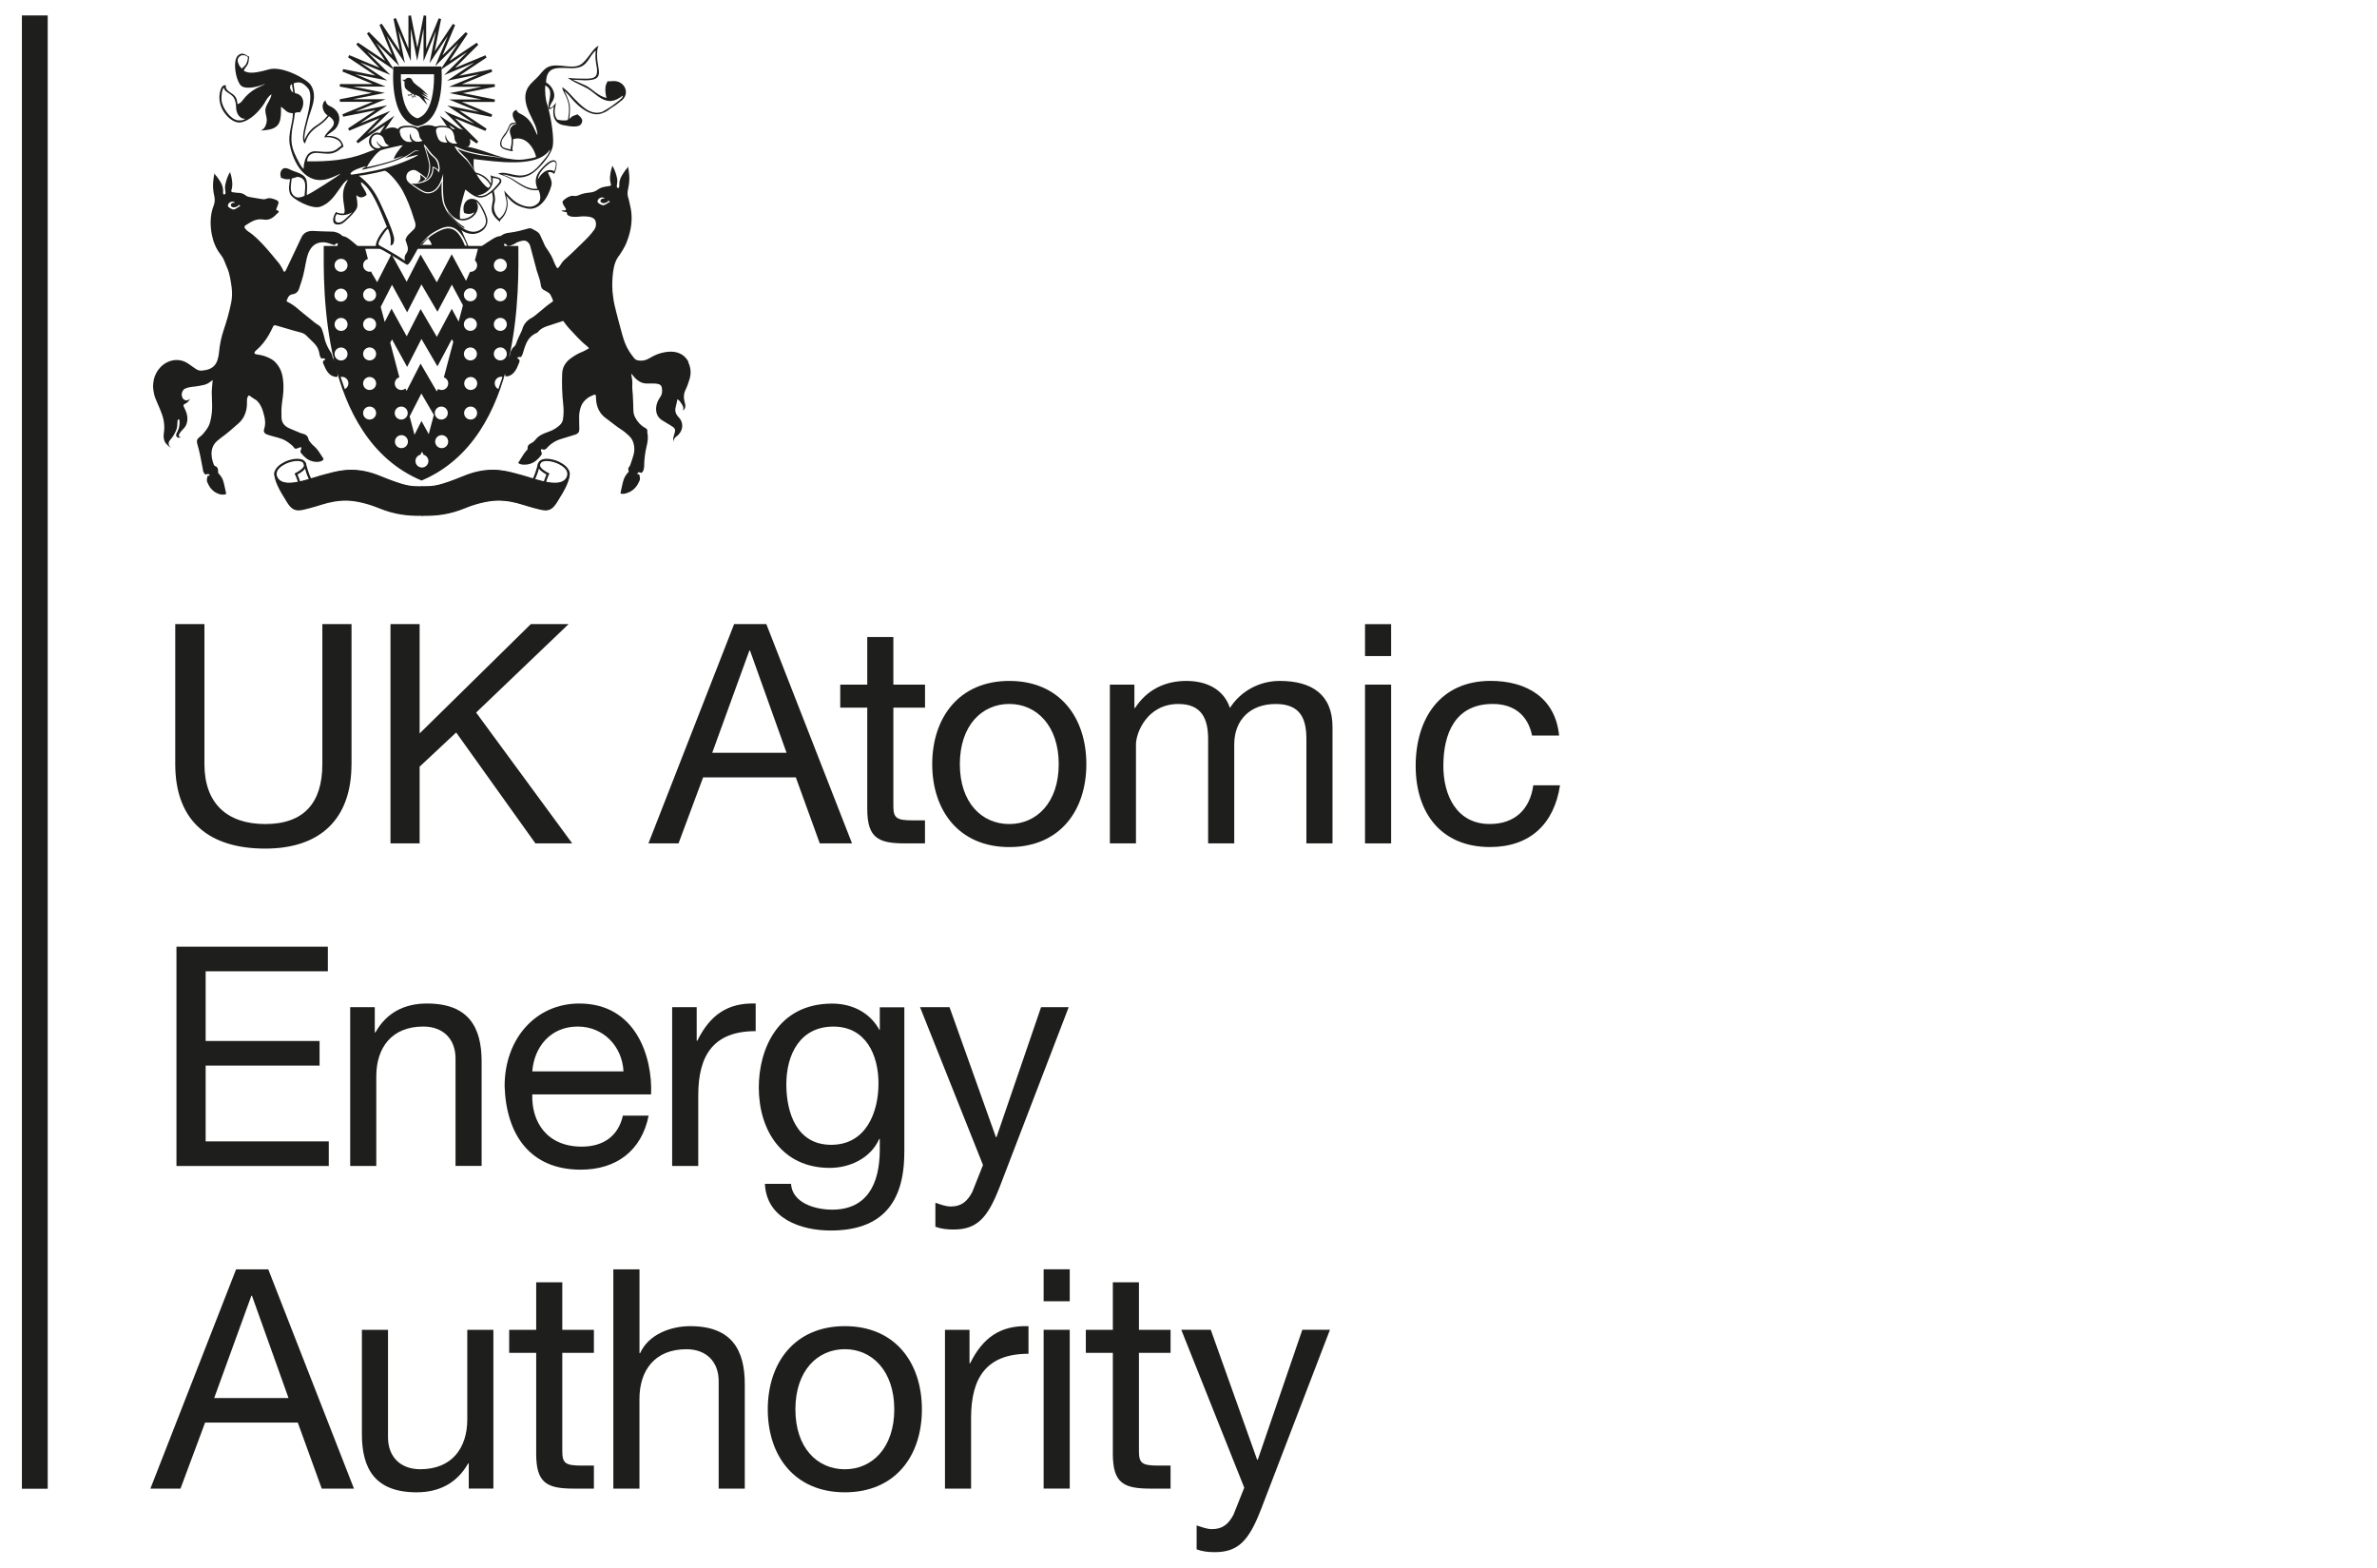 <?xml version="1.0" encoding="UTF-8"?> <svg xmlns="http://www.w3.org/2000/svg" id="Layer_7" data-name="Layer 7" viewBox="0 0 548.11 361.44"><defs><style> .cls-1 { fill: #1e1e1c; } </style></defs><rect class="cls-1" x="5.05" y="3.56" width="5.95" height="339.7"></rect><g><path class="cls-1" d="M81.05,176.19c0,12.75-7.29,19.47-19.9,19.47s-20.74-6.02-20.74-19.47v-32.29h6.73v32.29c0,8.92,5.1,13.81,14.02,13.81s13.17-4.89,13.17-13.81v-32.29h6.73v32.29Z"></path><polygon class="cls-1" points="90.04 143.9 96.76 143.9 96.76 169.11 122.4 143.9 131.11 143.9 109.79 164.29 131.95 194.46 123.46 194.46 105.19 168.89 96.76 176.76 96.76 194.46 90.04 194.46 90.04 143.9"></polygon><path class="cls-1" d="M169.27,143.9h7.44l19.76,50.56h-7.44l-5.52-15.22h-21.38l-5.67,15.22h-6.94l19.76-50.56Zm-5.03,29.67h17.13l-8.43-23.58h-.14l-8.57,23.58Z"></path><path class="cls-1" d="M206,157.85h7.3v5.31h-7.3v22.73c0,2.76,.78,3.26,4.53,3.26h2.76v5.31h-4.6c-6.23,0-8.71-1.27-8.71-8v-23.3h-6.23v-5.31h6.23v-10.97h6.02v10.97Z"></path><path class="cls-1" d="M232.73,157c11.61,0,17.77,8.43,17.77,19.19s-6.16,19.12-17.77,19.12-17.77-8.43-17.77-19.12,6.16-19.19,17.77-19.19m0,33c6.3,0,11.4-4.96,11.4-13.81s-5.1-13.88-11.4-13.88-11.4,4.95-11.4,13.88,5.1,13.81,11.4,13.81"></path><path class="cls-1" d="M255.92,157.85h5.66v5.38h.15c2.69-4.11,6.8-6.23,11.82-6.23,4.46,0,8.57,1.77,10.06,6.23,2.48-3.89,6.8-6.23,11.47-6.23,7.3,0,12.18,3.05,12.18,10.62v26.84h-6.02v-24c0-4.53-1.2-8.14-7.08-8.14s-9.56,3.68-9.56,9.34v22.8h-6.02v-24c0-4.74-1.48-8.14-6.87-8.14-7.15,0-9.77,6.59-9.77,9.34v22.8h-6.02v-36.61Z"></path><path class="cls-1" d="M320.78,151.27h-6.02v-7.36h6.02v7.36Zm-6.02,6.58h6.02v36.61h-6.02v-36.61Z"></path><path class="cls-1" d="M353.28,169.6c-.92-4.6-4.1-7.29-9.06-7.29-8.71,0-11.4,6.87-11.4,14.3,0,6.73,3.05,13.38,10.69,13.38,5.81,0,9.28-3.39,10.05-8.92h6.16c-1.35,8.92-6.94,14.23-16.15,14.23-11.19,0-17.13-7.79-17.13-18.7s5.66-19.61,17.28-19.61c8.28,0,14.94,3.89,15.79,12.6h-6.23Z"></path><polygon class="cls-1" points="40.69 218.28 75.6 218.28 75.6 223.95 47.42 223.95 47.42 240.02 73.69 240.02 73.69 245.69 47.42 245.69 47.42 263.17 75.81 263.17 75.81 268.84 40.69 268.84 40.69 218.28"></polygon><path class="cls-1" d="M80.76,232.23h5.66v5.81h.15c2.55-4.53,6.65-6.66,11.89-6.66,9.63,0,12.6,5.52,12.6,13.38v24.07h-6.02v-24.78c0-4.46-2.83-7.36-7.44-7.36-7.29,0-10.83,4.89-10.83,11.47v20.68h-6.02v-36.61Z"></path><path class="cls-1" d="M149.57,257.23c-1.62,8.07-7.43,12.46-15.65,12.46-11.68,0-17.2-8.07-17.56-19.26,0-10.98,7.22-19.05,17.21-19.05,12.96,0,16.92,12.11,16.57,20.96h-27.4c-.21,6.37,3.4,12.04,11.4,12.04,4.96,0,8.43-2.41,9.49-7.15h5.95Zm-5.8-10.2c-.28-5.74-4.6-10.34-10.55-10.34-6.3,0-10.06,4.74-10.48,10.34h21.03Z"></path><path class="cls-1" d="M154.99,232.23h5.66v7.72h.15c2.9-5.88,6.94-8.78,13.45-8.57v6.37c-9.7,0-13.24,5.52-13.24,14.8v16.29h-6.02v-36.61Z"></path><path class="cls-1" d="M208.52,265.73c0,11.89-5.45,17.99-16.99,17.99-6.87,0-14.8-2.76-15.15-10.76h6.02c.28,4.39,5.52,5.95,9.49,5.95,7.86,0,10.98-5.67,10.98-13.88v-2.41h-.14c-1.98,4.46-6.8,6.66-11.4,6.66-10.91,0-16.36-8.57-16.36-18.55,0-8.64,4.25-19.33,16.92-19.33,4.6,0,8.71,2.05,10.91,6.09h.07v-5.24h5.66v33.5Zm-5.95-15.93c0-6.44-2.83-13.1-10.41-13.1s-10.84,6.3-10.84,13.31c0,6.59,2.41,13.95,10.34,13.95s10.91-7.29,10.91-14.16"></path><path class="cls-1" d="M230.49,273.72c-2.76,7.15-5.24,9.77-10.62,9.77-1.42,0-2.83-.14-4.18-.64v-5.52c1.13,.35,2.34,.85,3.54,.85,2.48,0,3.83-1.2,4.96-3.33l2.48-6.23-14.52-36.4h6.8l10.69,29.95h.15l10.27-29.95h6.37l-15.93,41.49Z"></path><path class="cls-1" d="M54.43,292.67h7.43l19.76,50.56h-7.43l-5.52-15.22h-21.38l-5.67,15.22h-6.94l19.76-50.56Zm-5.03,29.67h17.13l-8.43-23.58h-.14l-8.57,23.58Z"></path><path class="cls-1" d="M113.75,343.22h-5.66v-5.8h-.14c-2.55,4.53-6.66,6.66-11.9,6.66-9.63,0-12.6-5.53-12.6-13.39v-24.07h6.02v24.78c0,4.46,2.83,7.36,7.44,7.36,7.29,0,10.84-4.89,10.84-11.47v-20.67h6.02v36.61Z"></path><path class="cls-1" d="M129.66,306.62h7.29v5.31h-7.29v22.73c0,2.76,.78,3.26,4.53,3.26h2.76v5.31h-4.6c-6.23,0-8.71-1.27-8.71-8v-23.3h-6.23v-5.31h6.23v-10.97h6.02v10.97Z"></path><path class="cls-1" d="M141.44,292.67h6.02v19.33h.14c1.98-4.39,7.15-6.23,11.54-6.23,9.63,0,12.6,5.53,12.6,13.38v24.08h-6.02v-24.78c0-4.46-2.83-7.36-7.44-7.36-7.29,0-10.83,4.88-10.83,11.47v20.68h-6.02v-50.56Z"></path><path class="cls-1" d="M194.81,305.77c11.61,0,17.77,8.43,17.77,19.19s-6.16,19.12-17.77,19.12-17.77-8.43-17.77-19.12,6.16-19.19,17.77-19.19m0,33c6.3,0,11.4-4.96,11.4-13.81s-5.1-13.88-11.4-13.88-11.4,4.95-11.4,13.88,5.1,13.81,11.4,13.81"></path><path class="cls-1" d="M217.9,306.62h5.66v7.72h.14c2.9-5.88,6.94-8.78,13.46-8.57v6.37c-9.7,0-13.24,5.52-13.24,14.8v16.29h-6.02v-36.61Z"></path><path class="cls-1" d="M246.67,300.03h-6.02v-7.37h6.02v7.37Zm-6.02,6.58h6.02v36.61h-6.02v-36.61Z"></path><path class="cls-1" d="M262.63,306.62h7.29v5.31h-7.29v22.73c0,2.76,.78,3.26,4.53,3.26h2.76v5.31h-4.6c-6.23,0-8.71-1.27-8.71-8v-23.3h-6.23v-5.31h6.23v-10.97h6.02v10.97Z"></path><path class="cls-1" d="M290.73,348.11c-2.76,7.15-5.24,9.77-10.62,9.77-1.42,0-2.83-.14-4.18-.64v-5.52c1.13,.35,2.34,.85,3.54,.85,2.48,0,3.83-1.2,4.96-3.33l2.48-6.23-14.52-36.4h6.8l10.69,29.95h.15l10.27-29.95h6.37l-15.93,41.49Z"></path><polygon class="cls-1" points="102.88 29.13 102.72 28.97 102.72 29.02 102.88 29.13"></polygon><path class="cls-1" d="M89.5,31h1.2c-.23-.27-.45-.27-.85-.35-.12,.12-.24,.24-.35,.35"></path><path class="cls-1" d="M92.61,30.72c-.09-.02-.19-.05-.28-.07,.16,.15,.07,.12,.28,.07"></path><path class="cls-1" d="M90.07,30.37s-.05,.09-.07,.14c.21-.09,.09,0,.21-.14h-.14Z"></path><path class="cls-1" d="M98.44,27.7h0s0,0,0,0h0Z"></path><path class="cls-1" d="M108.37,32.06s-.19-1.53-1.3-2.02c-1-.45-1.71-.46-1.99-.4-.27,.05-.47,.13-.57,.18-.31-.26-.97-.53-.97-.53l-.51-.16c-.86-.18-1.31-.15-1.61-.12-.53,.09-1.09,.18-1.09,.18-1.12-.55-2.75-.4-4,.28,.01,.02-.66-.49-2.18-.49-1.15,0-2.05,.13-2.37,.77-.31-.19-.63-.3-.95-.34-.09-.01-.19-.02-.28-.02-.73-.01-1.47,.28-2.05,.67-.33,.22-.6,.46-.82,.69-.09-.05-.18-.09-.27-.11-1.77-.55-3.67,2.46-1,3.86,.49,.23,1.2,.06,1.53-.12,0,0,2.01-.43,2.19-.51,.64-.32,2.44-.35,2.86-.42-.21,.22,4.17-.07,4.9-.09,.65,.01,10.21,.55,10.02,.51,.15-.24,.75-.43,.46-1.78m-20.25,1.65c-.25-.15-.99-.5-1.21-1.28-.14,.83,1,1.56,1,1.56-.63,.19-.86,.19-1.2,.1-.69-.18-1.13-.8-1.13-1.55,.07-1.17,.84-1.57,1.33-1.56,.42,0,.76,.12,1,.28,.91,.63,.53,1.95,1.85,2.23-.37,.33-1.13,.48-1.62,.21m8.32-1.06c-.39,.02-.55,0-.83-.15-.28-.13-.8-.35-.99-1.79-.39,.78,.05,1.59,.43,1.97-.99,.13-1.61-.03-2.21-.68-.47-.51-.67-1.28-.69-1.73-.05-.88,1.1-.9,1.77-.95,.87-.05,1.48,.03,2.03,.42,.39,.38,.55,.56,.72,1.5,.04,.29,.22,.83,.75,1.15-.42,.25-.64,.24-.97,.26m8.1,.43c-.49-.06-.91-.31-1.15-.55-.37-.44-.6-.72-.6-1.51-.27,.79-.06,1.19,.33,1.77-.43,.11-.63,.08-1.28-.11-.79-.23-1.05-1.25-1.24-1.98,0,0-.29-1.02,.24-1.23,.53-.2,1.01-.17,1.28-.17,.26,0,.7,.06,1.15,.16h0c.46,.1,1,.61,1.18,1.04,.2,.48,.34,1.01,.36,1.53,0,.26,.31,.86,.63,.95-.28,.21-.67,.11-.91,.09"></path><path class="cls-1" d="M105.56,40.6c-.21-.52-.27-.93-.27-.93,0,0-.07,.33-.11,1.04-.04,.67-1.02,6.74,0,8.94,.17,.37,.5,.66,1.02,.75,0,0-.95-.29-1.06-1.48-.13-1.1-.09-2.35-.05-3.29,.04-1.17,.17-2.15,.19-2.47,.03-.63,.27-1.88,.27-1.88,0,0,1.05,1.48,.76,1.08-.28-.4,1.02,1.3,1.02,1.3,0,0-1.57-2.55-1.79-3.07"></path><path class="cls-1" d="M99.14,23.19l-2.01-1.51,1.65,.78-1.42-1.19s.67,.29,1.42,.73c-.54-.57-1.44-1.42-1.77-1.67-.33-.24-1.59-1.15-1.78-1.52-.29-.57-.43-.88-1.06-.88-.43,0-.8,.46-.8,.46h-.62l.54,.43s-.09,1,.14,1.44c.23,.44,1.24,1.07,1.24,1.07l.31,.22-.02,.04s-.04,.04-.08,.07c-.04,.03-.07,.05-.11,.07-.04,.02-.09,.04-.13,.06-.04,.02-.08,.02-.11,.03-.01,0-.04,0-.07,0-.03,0-.07,0-.11,.01-.04,0-.07,0-.11,0-.03,0-.05,0-.07,0-.01,0-.02,0-.03,0h-.09s-.04,.01-.05,.02c-.02,0-.03,.02-.04,.04-.01,.02-.02,.04-.02,.06,.02,0,.03,0,.04-.02,0-.01,.02-.02,.04-.02,.02,0,.03,0,.04,.01,.01,0,.02,0,.04,0,.02,0,.03,0,.04,0,0,0,.02,0,.04,0h0l.09,.03s-.07,.01-.1,.03c-.02,.01-.04,.04-.06,.06-.02,.03-.02,.06-.03,.09,0,.03,0,.07,0,.1,.01,0,.02,0,.03-.02,0,0,0-.02,.01-.03,0-.01,0-.02,.02-.04,0-.01,.01-.02,.02-.02,.06-.03,.13-.06,.2-.07,.07-.02,.13-.04,.2-.06,.02,0,.03-.01,.05-.02,.02-.01,.04-.02,.05-.03,.02,0,.04-.02,.06-.03,.02,0,.04,0,.05,0s.02,0,.03,0c0,0,.02,.02,.02,.03,0,0,0,.02,.02,.04,0,.02,0,.03,.02,.04,.02,.03,.05,.06,.1,.09,.04,.03,.09,.05,.13,.05-.02,0-.04,.02-.07,.02-.03,0-.07,.02-.09,.02-.03,.01-.06,.03-.08,.05-.02,.02-.03,.04-.03,.07v.02s0,0,.01-.02c0,0,.02-.01,.02-.02,0,0,.02-.01,.02-.02,0,0,.01,0,.02,0,.05,0,.1,0,.15-.01,.05,0,.1-.02,.15-.03,.03,0,.06-.02,.09-.04,.03-.02,.06-.03,.1-.03h0c-.03,.05-.06,.09-.1,.12-.04,.03-.08,.06-.12,.09-.04,.03-.07,.07-.09,.11s-.04,.09-.04,.16v.02s0,.02,0,.04c0,.01,0,.02,.02,.02,0,0,0,0,0,0,.01-.04,.03-.07,.06-.11,.03-.04,.06-.07,.09-.11,.04-.04,.07-.07,.11-.1,.04-.04,.07-.06,.1-.09,.02-.02,.05-.04,.07-.07,.02-.04,.05-.06,.07-.08h.02s.01,0,.03,.04c.02,.02,.04,.05,.07,.08,.03,.03,.06,.06,.09,.09,.04,.03,.07,.04,.1,.05,.02,0,.04,0,.05,0s.02,0,.03,0c.01,0,.02,0,.03,.02,0,0,.02,.02,.02,.04v-.07s0-.02-.02-.04c-.04-.02-.07-.05-.1-.07-.04-.02-.07-.04-.09-.07-.03-.02-.05-.05-.07-.09-.02-.03-.03-.07-.03-.12v-.06s0-.04,.02-.06c.01-.03,.03-.05,.04-.08l.95,.44,1.89,1.97-.84-1.65,1.42,.6Zm-4.78-1.24h-.05s0,0-.01,0c0,0,.01,0,.03,0,.01,0,.02,0,.03,0h.03s-.02,.02-.02,.02m.98,.15c-.05,.04-.1,.06-.16,.06h0l-.07-.04s-.04-.02-.06-.04c-.02-.01-.04-.02-.05-.04-.02-.02-.03-.03-.04-.05,0-.02-.01-.05-.01-.08,0-.04,0-.07,.02-.1,.01-.03,.03-.06,.05-.1,.01-.02,.04-.05,.07-.09,.01-.02,.03-.04,.04-.05l.11,.06,.3,.28s-.03,.04-.05,.06c-.04,.05-.09,.1-.15,.14"></path><path class="cls-1" d="M100.08,17.11c.02,1.13-.02,2.72-.28,4.34-.54,3.34-1.73,5.3-3.55,5.83-3.52-1.03-3.86-7.2-3.81-10.17h7.64m1.69-1.78h-11.03s-1.28,12.49,5.51,13.78c6.79-1.3,5.52-13.78,5.52-13.78"></path><path class="cls-1" d="M114.13,19.99l-.06-.58h-7.57s7-2.88,7-2.88l-.17-.56-7.43,1.49,6.3-4.2-.27-.51-7,2.91,5.36-5.35-.37-.45-6.29,4.21,4.21-6.29-.45-.37-5.35,5.36,2.9-6.99-.51-.27-4.2,6.31,1.48-7.43-.55-.16-2.89,7V3.62s-.57-.06-.57-.06l-1.47,7.43-1.47-7.43-.58,.06v7.57s-2.88-7-2.88-7l-.56,.16,1.48,7.43-4.2-6.31-.51,.27,2.9,6.99-5.35-5.36-.45,.37,4.21,6.29-6.29-4.21-.37,.45,5.36,5.35-6.99-2.91-.27,.51,6.3,4.2-7.43-1.49-.17,.56,7,2.89h-7.57s-.06,.57-.06,.57l7.43,1.47-7.43,1.47,.06,.58h7.57s-7,2.88-7,2.88l.17,.56,7.43-1.49-6.3,4.2,.27,.51,6.99-2.9-5.36,5.35,.37,.45,6.29-4.21-1.31,1.96c.09,.03,.3-.12,.39-.07,.21-.23,.49-.47,.81-.68l2.23-3.34-6.26,4.19,5.33-5.32-6.96,2.89,6.26-4.18-7.38,1.48,6.96-2.87h-7.53s7.39-1.46,7.39-1.46l-7.39-1.46h7.53s-6.96-2.87-6.96-2.87l7.38,1.48-6.26-4.18,6.96,2.89-5.33-5.32,6.22,4.17v-.03l-4.16-6.21,5.32,5.33-2.89-6.95,4.18,6.26-1.48-7.39,2.87,6.96V6.61s1.46,7.39,1.46,7.39l1.46-7.39v7.53s2.86-6.96,2.86-6.96l-1.47,7.39,4.18-6.26-2.88,6.95,5.32-5.33-4.19,6.27,6.26-4.2-5.33,5.32,6.95-2.89-6.27,4.18,7.39-1.48-6.96,2.88h7.53s-7.39,1.46-7.39,1.46l7.39,1.46h-7.53s6.96,2.87,6.96,2.87l-7.39-1.48,6.27,4.18-6.95-2.89,5.33,5.32-2.01-1.35-4.31-2.89,1.64,2.44,.14,.21s.26,.11,.65,.36l.95,.88-1.23-1.75,1.27,.85,5.07,3.4,.37-.45-5.36-5.35,7,2.9,.27-.51-6.3-4.2,7.43,1.49,.17-.56-7-2.89h7.57s.06-.57,.06-.57l-7.43-1.47,7.43-1.47Z"></path><path class="cls-1" d="M96.71,112.49c-2.17,0-3.5-.09-9.19-2.41-5.48-2.23-9.13-1.26-11.8-.55-.32,.09-.62,.17-.92,.24-.57,.14-1.27,.36-2.01,.59-3.41,1.06-8.08,2.51-9.26-.36-.2-.49-.2-.99,0-1.46,.53-1.24,2.25-1.99,2.59-2.12,1.12-.45,3.43-.98,4.17,.2,.19,.3,.24,.6,.16,.91-.17,.62-.88,1.24-2.22,1.93l-.11-.23c1.25-.64,1.93-1.22,2.08-1.76,.07-.24,.03-.47-.13-.71-.6-.96-2.63-.58-3.85-.1-.32,.13-1.96,.83-2.45,1.98-.18,.41-.18,.84,0,1.27,1.09,2.65,5.63,1.24,8.95,.21,.75-.24,1.45-.45,2.03-.6,.29-.07,.6-.15,.91-.24,2.7-.73,6.4-1.72,11.96,.55,5.9,2.4,7.06,2.4,9.38,2.39h.31v.26h-.6"></path><path class="cls-1" d="M96.71,112.61c-2.22,0-3.54-.1-9.24-2.42-2.27-.93-4.39-1.37-6.49-1.37s-3.83,.46-5.22,.84l-.07,.02c-.29,.08-.58,.16-.85,.22-.56,.14-1.26,.35-1.99,.58-1.92,.59-4.29,1.33-6.18,1.33-1.68,0-2.77-.59-3.25-1.76-.22-.53-.21-1.05,0-1.56,.55-1.29,2.32-2.05,2.66-2.19,.63-.25,1.62-.52,2.5-.52s1.5,.26,1.82,.77c.2,.33,.26,.67,.17,1.02-.18,.66-.91,1.3-2.28,2l-.11,.06-.23-.46,.11-.06c1.2-.62,1.89-1.19,2.02-1.68,.06-.2,.02-.4-.11-.61-.28-.44-.91-.54-1.39-.54-.68,0-1.54,.18-2.31,.49-.31,.13-1.92,.81-2.38,1.92-.16,.38-.16,.77,0,1.17,.4,.97,1.31,1.44,2.78,1.44,1.81,0,4.14-.73,6.01-1.31h.04c.73-.24,1.43-.46,1.99-.59,.29-.07,.58-.15,.89-.23,1.45-.39,3.21-.86,5.38-.86s4.35,.46,6.69,1.42c5.61,2.28,6.9,2.39,9.05,2.39h.72s0,.51,0,.51h-.72Zm-15.74-4.05c2.13,0,4.29,.46,6.59,1.39,5.66,2.3,6.96,2.4,9.15,2.4h.47s-.46,0-.46,0c-2.19,0-3.5-.1-9.15-2.41-2.3-.93-4.46-1.39-6.59-1.39s-3.88,.47-5.29,.85c-.33,.09-.63,.17-.91,.24-.56,.14-1.25,.35-1.98,.58l-.04,.02c-1.89,.58-4.24,1.31-6.09,1.31-1.57,0-2.58-.53-3.01-1.6-.19-.46-.18-.92,0-1.36,.51-1.2,2.19-1.92,2.52-2.05,.8-.32,1.7-.51,2.41-.51,.78,0,1.33,.23,1.61,.66,.17,.27,.21,.54,.14,.82-.15,.56-.82,1.14-2.04,1.78h0c1.24-.64,1.88-1.21,2.04-1.78,.07-.27,.03-.55-.14-.82-.27-.44-.82-.66-1.61-.66-.84,0-1.8,.26-2.41,.51-.33,.13-2.02,.86-2.52,2.05-.19,.45-.19,.91,0,1.37,.44,1.08,1.43,1.61,3.01,1.61,1.85,0,4.2-.73,6.09-1.32,.75-.24,1.46-.46,2.02-.59,.27-.07,.56-.14,.85-.22l.07-.02c1.4-.38,3.15-.84,5.29-.84"></path><path class="cls-1" d="M96.84,118.81c-3.12,0-5.97-.33-9.46-1.77-2.46-1.02-5.18-1.66-7.26-1.73-2.25-.07-4.34,.42-5.69,.84-.61,.2-2.75,.86-4.43,1.24-1.84,.43-2.7,.03-3.8-1.79-.09-.15-.19-.31-.29-.48-1.07-1.72-2.85-4.61-2.46-6.35l.25,.05c-.36,1.64,1.39,4.47,2.43,6.16,.11,.17,.2,.33,.29,.48,1.06,1.73,1.78,2.08,3.52,1.67,1.67-.39,3.8-1.05,4.41-1.24,1.38-.43,3.49-.93,5.78-.86,2.11,.07,4.85,.72,7.35,1.75,3.63,1.5,6.56,1.78,9.83,1.75v.26c-.16,0-.31,0-.47,0"></path><path class="cls-1" d="M96.84,118.94c-2.69,0-5.71-.22-9.51-1.78-2.45-1.01-5.15-1.66-7.21-1.72-2.24-.07-4.33,.43-5.65,.84-.44,.14-2.69,.84-4.44,1.24-.46,.11-.86,.16-1.19,.16-1.11,0-1.86-.55-2.75-2.01-.07-.12-.16-.26-.24-.4l-.05-.08c-1.08-1.74-2.88-4.65-2.48-6.45l.03-.13,.5,.11-.03,.12c-.36,1.59,1.38,4.4,2.41,6.07l.04,.07c.09,.15,.17,.28,.25,.41,.8,1.32,1.38,1.76,2.3,1.76,.3,0,.65-.05,1.09-.15,1.67-.39,3.79-1.04,4.4-1.24,1.35-.42,3.5-.94,5.82-.86,2.13,.07,4.89,.72,7.39,1.76,3.72,1.53,6.68,1.74,9.34,1.74,.15,0,.3,0,.45,0h.13v.51s-.12,0-.12,0c-.16,0-.32,0-.47,0m-17.16-3.76c.15,0,.29,0,.44,0,2.1,.06,4.82,.71,7.3,1.74,3.76,1.55,6.75,1.76,9.41,1.76,.11,0,.23,0,.35,0h-.33c-2.68,0-5.67-.22-9.43-1.76-2.48-1.02-5.21-1.68-7.31-1.74-2.28-.07-4.4,.43-5.73,.85-.61,.19-2.74,.85-4.42,1.24-.46,.11-.82,.16-1.15,.16-1.01,0-1.67-.49-2.51-1.88-.08-.13-.16-.26-.26-.41l-.04-.07c-1.03-1.67-2.74-4.43-2.47-6.13h0c-.27,1.7,1.44,4.47,2.47,6.13l.05,.08c.09,.14,.17,.27,.25,.4,.85,1.39,1.51,1.88,2.53,1.88,.32,0,.69-.05,1.13-.15,1.74-.4,3.99-1.1,4.42-1.24,1.25-.39,3.19-.86,5.29-.86"></path><path class="cls-1" d="M69.12,111.29l-.26-.03c0-.14-.35-1.09-.69-1.93l.24-.1c.22,.55,.74,1.83,.71,2.06"></path><path class="cls-1" d="M69.23,111.43l-.5-.07v-.11c0-.11-.28-.91-.68-1.88l-.05-.12,.47-.19,.05,.12c.5,1.22,.74,1.94,.72,2.12l-.02,.13Zm-.26-.29h0c-.06-.24-.25-.78-.64-1.75h0c.14,.35,.55,1.37,.64,1.75"></path><path class="cls-1" d="M71.54,110.64c-.52-.4-1.3-3.39-1.39-3.73l.25-.06c.32,1.25,.96,3.33,1.29,3.59l-.16,.2Z"></path><path class="cls-1" d="M71.56,110.82l-.1-.08c-.53-.41-1.23-3.01-1.43-3.8l-.03-.13,.5-.13,.03,.12c.39,1.53,.99,3.32,1.25,3.52l.1,.08-.32,.4Zm-1.25-3.82c.38,1.46,.88,3,1.22,3.45h0c-.44-.58-1.07-2.89-1.22-3.45h0Z"></path><path class="cls-1" d="M97.9,112.49h-.6v-.26h.31c2.32,0,3.48,0,9.38-2.39,5.57-2.27,9.27-1.28,11.97-.55,.31,.08,.62,.16,.91,.24,.57,.15,1.28,.36,2.03,.6,3.32,1.03,7.86,2.44,8.95-.21,.17-.43,.17-.86,0-1.27-.49-1.15-2.13-1.85-2.45-1.98-1.22-.49-3.25-.86-3.86,.1-.15,.24-.19,.47-.12,.71,.15,.54,.83,1.12,2.09,1.76l-.12,.23c-1.34-.69-2.04-1.3-2.22-1.93-.09-.31-.03-.62,.16-.91,.74-1.18,3.05-.65,4.17-.2,.34,.14,2.06,.88,2.59,2.12,.2,.47,.2,.97,0,1.46-1.18,2.87-5.85,1.42-9.26,.36-.75-.23-1.45-.45-2.01-.59-.29-.07-.6-.15-.92-.24-2.66-.71-6.31-1.69-11.8,.55-5.69,2.32-7.02,2.41-9.19,2.41"></path><path class="cls-1" d="M97.9,112.61h-.72v-.51h.73c2.15,0,3.43-.1,9.04-2.39,2.34-.95,4.52-1.41,6.69-1.41s3.93,.47,5.35,.86c.32,.08,.62,.16,.91,.24,.57,.14,1.27,.36,2.01,.59h.03c1.87,.59,4.2,1.31,6.01,1.31,1.47,0,2.38-.47,2.78-1.44,.16-.39,.16-.79,0-1.17-.47-1.1-2.07-1.79-2.38-1.91-.77-.31-1.63-.49-2.31-.49-.48,0-1.11,.09-1.39,.54-.13,.21-.16,.4-.11,.61,.14,.5,.82,1.06,2.03,1.68l.11,.06-.24,.46-.11-.06c-1.38-.71-2.1-1.34-2.28-2-.09-.35-.04-.69,.17-1.02,.33-.51,.94-.78,1.82-.78s1.87,.27,2.5,.53c.35,.14,2.12,.9,2.66,2.19,.22,.51,.22,1.04,0,1.56-.48,1.17-1.57,1.76-3.25,1.76-1.89,0-4.26-.74-6.17-1.33-.75-.24-1.45-.45-2.01-.59-.27-.07-.57-.15-.86-.22l-.05-.02c-1.39-.37-3.12-.84-5.22-.84s-4.23,.45-6.49,1.37c-5.7,2.32-7.02,2.43-9.24,2.43m-.47-.26h.47c2.19,0,3.49-.1,9.15-2.41,2.3-.94,4.45-1.39,6.59-1.39s3.88,.47,5.29,.84l.06,.02c.3,.08,.58,.16,.86,.23,.57,.14,1.28,.36,2.02,.59,1.89,.59,4.24,1.32,6.09,1.32,1.59,0,2.57-.52,3.01-1.6,.19-.46,.19-.92,0-1.37-.51-1.2-2.19-1.92-2.52-2.06-.61-.24-1.57-.51-2.41-.51-.79,0-1.33,.22-1.61,.66-.16,.27-.21,.54-.14,.82,.16,.57,.8,1.14,2.04,1.78h0c-1.22-.64-1.89-1.22-2.04-1.79-.07-.27-.03-.54,.14-.81,.27-.44,.81-.66,1.61-.66,.71,0,1.61,.19,2.41,.51,.33,.13,2.01,.86,2.52,2.05,.19,.44,.19,.9,0,1.36-.44,1.06-1.45,1.6-3.01,1.6-1.85,0-4.2-.73-6.09-1.32h-.03c-.73-.24-1.42-.45-1.99-.59-.29-.07-.6-.15-.91-.24-1.41-.37-3.16-.84-5.29-.84s-4.29,.46-6.59,1.39c-5.65,2.3-6.95,2.41-9.13,2.41h-.48Z"></path><path class="cls-1" d="M97.78,118.81c-.16,0-.31,0-.47,0v-.26c3.28,.04,6.2-.25,9.83-1.75,2.49-1.03,5.24-1.68,7.35-1.75,2.29-.07,4.41,.43,5.78,.86,.61,.19,2.74,.85,4.41,1.24,1.75,.4,2.47,.06,3.52-1.67,.09-.15,.19-.31,.29-.48,1.04-1.69,2.79-4.52,2.43-6.16l.26-.05c.38,1.75-1.4,4.63-2.46,6.35-.11,.17-.2,.33-.29,.48-1.1,1.81-1.95,2.21-3.8,1.79-1.68-.39-3.82-1.05-4.43-1.24-1.35-.42-3.45-.91-5.69-.84-2.08,.06-4.79,.71-7.26,1.73-3.5,1.44-6.35,1.77-9.46,1.77"></path><path class="cls-1" d="M97.78,118.94h-.6s0-.51,0-.51h.13c.16,0,.31,0,.47,0,2.64,0,5.6-.21,9.32-1.75,2.51-1.03,5.27-1.69,7.39-1.75,2.32-.07,4.47,.44,5.82,.86,.61,.19,2.73,.85,4.4,1.23,.44,.11,.78,.15,1.09,.15,.91,0,1.5-.44,2.3-1.76,.09-.15,.19-.31,.3-.48,1.04-1.68,2.77-4.47,2.41-6.07l-.03-.13,.5-.11,.03,.13c.4,1.79-1.4,4.71-2.48,6.44l-.06,.11c-.08,.13-.16,.26-.23,.37-.89,1.46-1.63,2.01-2.74,2.01-.34,0-.73-.06-1.2-.16-1.75-.4-4.01-1.11-4.44-1.24-1.32-.42-3.4-.91-5.65-.84-2.06,.07-4.76,.71-7.21,1.72-3.8,1.57-6.82,1.78-9.51,1.78m-.34-.26h.34c2.67,0,5.66-.21,9.41-1.76,2.48-1.02,5.21-1.67,7.3-1.74,2.28-.07,4.4,.44,5.73,.85,.43,.14,2.68,.84,4.42,1.24,.57,.13,1.02,.18,1.41,.14-.39,.04-.82-.01-1.41-.15-1.68-.39-3.81-1.05-4.42-1.24-1.33-.42-3.45-.92-5.73-.85-2.1,.06-4.82,.71-7.3,1.73-3.76,1.55-6.75,1.77-9.41,1.77-.11,0-.23,0-.34,0h0Zm33.64-9.74c.27,1.7-1.44,4.47-2.47,6.13-.11,.17-.21,.33-.29,.48-.59,.96-1.08,1.5-1.66,1.73,.58-.24,1.08-.77,1.67-1.73,.07-.12,.15-.24,.23-.38l.06-.1c1.03-1.67,2.74-4.43,2.47-6.13h0Z"></path><path class="cls-1" d="M125.5,111.29c-.03-.22,.49-1.51,.71-2.06l.24,.1c-.34,.84-.69,1.79-.69,1.93l-.26,.03Z"></path><path class="cls-1" d="M125.39,111.43l-.02-.13c-.02-.18,.22-.9,.72-2.12l.05-.12,.47,.2-.05,.12c-.4,.97-.68,1.77-.68,1.88v.11s-.11,.02-.11,.02l-.38,.04Zm.89-2.03c-.39,.96-.58,1.51-.64,1.75h0c.09-.38,.49-1.4,.64-1.74h0Z"></path><path class="cls-1" d="M123.07,110.64l-.16-.2c.34-.26,.97-2.34,1.3-3.59l.25,.06c-.09,.34-.87,3.33-1.39,3.73"></path><path class="cls-1" d="M123.05,110.82l-.32-.4,.1-.08c.26-.2,.85-1.99,1.25-3.52l.03-.12,.5,.13-.03,.13c-.2,.79-.91,3.39-1.43,3.8l-.1,.08Zm.03-.38h0c.33-.44,.84-1.98,1.22-3.44h0c-.15,.56-.78,2.87-1.22,3.44"></path><path class="cls-1" d="M119.84,109.66c-2.79-.69-6.62-2.21-12.8,.31-6.17,2.52-7.18,2.4-9.74,2.4s-3.56,.11-9.74-2.4c-6.17-2.52-10-1-12.79-.31-3.08,.76-9.82,3.69-11.2,.3,.33,1.86,1.93,4.29,2.74,5.6,1.07,1.76,1.85,2.15,3.66,1.73,1.41-.33,3.23-.86,4.42-1.24,1.5-.47,3.57-.92,5.74-.86,1.81,.06,4.5,.58,7.3,1.74,3.56,1.46,6.45,1.79,9.88,1.76,3.43,.04,6.33-.29,9.89-1.76,2.81-1.16,5.5-1.68,7.3-1.74,2.16-.07,4.24,.38,5.73,.86,1.2,.37,3.02,.91,4.42,1.24,1.81,.42,2.59,.04,3.66-1.73,.8-1.31,2.4-3.74,2.73-5.6-1.39,3.39-8.12,.46-11.2-.31"></path><path class="cls-1" d="M83.05,57.27c-.06-.07-.12-.15-.19-.2-.64-.55-1.27-1.11-1.93-1.63-.07-.06-.14-.11-.22-.17-.46-.34-.93-.71-1.54-.8-.13-.02-.26-.1-.35-.19-.45-.43-1-.66-1.59-.79-.1-.02-.2-.05-.29-.07-.87-.04-1.73-.05-2.6-.08-.2,0-.4-.01-.59-.02-.51-.02-1.02-.04-1.52-.07-1.14-.07-2.21,.36-2.74,1.52-.33,.73-.68,1.44-1.02,2.16-.44,.92-.88,1.84-1.31,2.77-.41,.87-.83,1.74-1.24,2.61-.03,.06-.06,.14-.11,.18-.08,.07-.18,.18-.26,.17-.08,0-.16-.12-.22-.2-.05-.09-.05-.22-.11-.31-.23-.41-.45-.83-.72-1.22-.2-.3-.46-.57-.69-.85-1.43-1.74-2.86-3.48-4.49-5.04-.64-.61-1.31-1.18-2.06-1.65-.28-.18-.52-.43-.73-.69-.25-.3-.2-.55,.14-.77,.49-.32,.99-.64,1.51-.9,.83-.42,1.7-.57,2.62-.4,.97,.16,1.82-.16,2.55-.85,.26-.24,.52-.47,.77-.72,.09-.09,.18-.22,.18-.34,0-.06-.17-.14-.28-.17-.34-.11-.38-.16-.25-.49,.12-.33,.27-.65,.38-.98,.16-.46,.07-.71-.35-.92-.35-.17-.73-.3-1.11-.39-.44-.11-.89-.11-1.34,.08-.34,.15-.7,.1-1.06,.04-.84-.15-1.67-.28-2.51-.42-.38-.06-.76-.13-1.07-.38-.58-.47-1.24-.66-1.99-.63-.17-.03-.35-.06-.53-.07-.18-.02-.36-.03-.53-.06-.29-.06-.39-.18-.3-.47,.37-1.13,.19-2.22-.05-3.31-.04-.17-.23-.7-.24-.88-.43,.58-.97,1.98-1.13,2.97-.09,.52-.04,1.02,.04,1.52,.02,.16,.04,.33,0,.49-.02,.09-.18,.2-.27,.2s-.16,0-.25-.21c-.03-.08-.03-.18-.02-.28,.06-.84-.13-1.62-.55-2.33-.39-.65-.47-.71-.91-1.34-.17-.18-.44-.4-.5-.77-.17,.62-.26,1.39-.32,2-.11,1.09,0,2.15,.24,3.2,.16,.69,.17,1.39-.05,2.07-.54,1.3-.77,2.65-.78,4.04,0,.95,.09,1.9,.27,2.83,.33,1.67,.93,3.2,1.97,4.54,.36,.46,.67,.96,.89,1.5,.27,.64,.54,1.28,.79,1.93,.46,.99,.79,3.19,.92,4.15,.16,1.22,.14,2.45-.11,3.67-.43,2.07-.99,4.11-1.68,6.12-.58,1.72-.95,3.46-1.11,5.24-.05,.56-.16,1.13-.32,1.68-.35,1.27-1.2,2.06-2.47,2.38-.28,.07-.57,.1-.86,.15-.65,.12-1.23,0-1.75-.38-.55-.39-1.11-.78-1.67-1.17-2.17-1.51-4.93-.92-6.59,.97-.69,.78-1.14,1.71-1.35,2.57-.03,.13-.05,.26-.07,.39-.15,.97-.21,1.37,.03,2.66,.12,.84,.44,1.6,.78,2.36,.41,.91,.8,1.82,1.13,2.76,.49,1.4,.64,2.85,.41,4.35-.1,.63-.05,1.24,.18,1.83,.2,.51,1,1.26,1.55,1.55-.46-.37-.51-.58-.54-.66-.13-.36-.1-.7,.13-1.02,.13-.18,.27-.36,.42-.53,.42-.52,.75-1.08,1.02-1.69,.23-.53,.36-1.08,.35-1.66,0-.25,.04-.49,.06-.75,.02-.15,.07-.3,.24-.3,.17,0,.19,.18,.2,.31,.07,.8-.04,1.57-.38,2.32-.08,.18-.17,.35-.26,.53-.15,.31-.23,.62,.04,.88,.26,.26,.56,.24,.91,.06-.05-.04-1.36,.05,.6-1.93,.55-.53,.81-1.17,.89-1.89,.09-.77-.05-1.51-.35-2.21-.14-.33-.3-.64-.44-.97-.16-.38-.13-.5,.26-.68,.44-.2,.78-.49,1.02-.91,.04-.07,.07-.15,.12-.27-.49,.49-.88,.44-1.19,.29-.34-.19-.53-.28-.69-1.04-.1-.49,.22-1.31,.66-1.53,.33-.17,.7-.29,1.06-.36,.55-.11,1.1-.14,1.65-.22,.56-.09,1.12-.18,1.68-.31,.57-.13,1.1-.38,1.57-.77,.14-.11,.29-.22,.51-.37,0,.19-.22,2.01-.22,2.8,0,1.08,.1,2.15,.09,3.23,0,1.22-.14,2.43-.46,3.62-.16,.63-.44,1.21-.83,1.73-.47,.66-.95,1.32-1.64,1.79-.54,.38-.69,.87-.51,1.5,.58,1.93,.93,3.92,1.3,5.9,.01,.1,.03,.19,.04,.29,.01,.08,.03,.15,.05,.22,.13,.39,.4,.67,.54,.72,.54-.2,.83-.21,.94,.19,.02,.07-.1,.07-.15,.07-.32,0-.29,0-.35,.16,0,.02-.05,.18-.07,.26-.08,.34-.13,.69,0,1.02,.05,.15,.43,.92,.58,1.14,.1,.15,.21,.28,.32,.41,.51,.59,1.15,1.03,1.98,1.28,.01,0,.02,0,.04,.01,.47,.14,1.49,.12,1.45-.16-.02-.13-.05-.28-.09-.44-.05-.22-.09-.46-.13-.6,0-.03-.02-.06-.02-.09-.09-.39-.17-.78-.26-1.16-.12-.54-.3-1.04-.57-1.5-.12-.2-.25-.38-.4-.55,0,0-.03-.04-.07-.07-.11-.11-.28-.27-.3-.38-.02-.11-.02-.69-.05-.81-.02-.12-.12-.38-.19-.45-.07-.07-.19-.18-.26-.2-.07-.02-.13-.05-.19-.08-.15-.09-.27-.21-.34-.39-.36-1-.6-2.02-.46-3.11,.12-.9,.52-1.67,1.21-2.28,.29-.26,.6-.51,.92-.74,1.43-1.02,2.74-2.19,4.06-3.35,.52-.46,.94-1,1.26-1.62,.54-1.05,.72-2.16,.68-3.31-.02-.42,0-.82,.19-1.21,.16-.31,.25-.35,.52-.16,.36,.26,.72,.53,1.11,.75,.73,.4,1.14,1.08,1.49,1.79,.28,.57,.44,1.2,.61,1.82,.3,1.06,.4,2.13,.05,3.22-.2,.62,.02,1.03,.61,1.28,.24,.1,.49,.16,.74,.24,1.26,.39,2.59,.58,3.73,1.29,.09,.06,1.49,.91,1.83,1.57,0,0,.01,.02,.02,.03,.3,.33,.82,.06,1.3-.15,.29-.12,.4,0,.31,.34-.04,.16-.17,.56-.18,.58-.05,.18,.07,.28,.22,.47,.13,.18,.29,.35,.38,.45,0,0,.01,.01,.02,.02,.13,.14,.68,.64,.88,.78,.14,.1,.29,.18,.44,.26,.1,.05,.2,.1,.3,.14,.56,.24,1.18,.34,1.86,.3,.47-.03,1.2-.24,1.23-.69-.04-.07-.32-.5-.49-.77-.17-.25-.33-.5-.5-.75-.02-.02-.13-.19-.17-.25-.18-.27-.39-.52-.61-.74-.06-.06-.38-.4-.45-.45-.43-.32-.73-.76-1.07-1.16-.1-.11-.15-.27-.18-.43,0,0,0-.01,0-.02-.18-.74-.68-1.11-1.4-1.25-.14-.03-.29-.07-.42-.12-.83-.35-1.66-.69-2.48-1.05-.28-.13-.57-.27-.82-.44-.71-.51-1.08-1.23-1.11-2.1-.04-1.14-.03-2.29,.13-3.44,.2-1.36,.38-2.72,.32-4.09-.03-.72-.09-1.42-.24-2.11-.18-.82-.48-1.61-.99-2.33-.42-.58-.88-1.11-1.5-1.46-.85-.48-1.76-.85-2.75-1.01-.29-.04-.57-.09-.85-.15-.36-.07-.45-.28-.25-.6,.05-.08,.13-.15,.2-.21,1.25-1.06,2.24-2.32,3.06-3.73,.33-.58,.61-1.19,.91-1.79,.16-.32,.2-.35,.54-.33,.08,0,.16,.02,.24,.04,.68,.2,1.36,.4,2.04,.6,.66,.19,1.31,.38,1.97,.57,.64,.18,1.3,.34,1.93,.54,.42,.14,.77,.39,1.08,.71,.35,.36,.7,.71,1.07,1.05,.9,.84,1.49,1.49,1.76,2.67,.04,.15,.06,.29,.09,.44,.02,.11,.04,.23,.06,.35,.09,.22,.2,.42,.33,.61,.05,.07,.15,.09,.28,.05,.22-.07,.57-.01,.66,.18,.06,.13-.22,.18-.32,.27,0,0,0,0-.01,.01-.02,.01-.03,.03-.04,.04-.17,.15-.21,.43-.09,.67,.25,.52,.45,1.08,.75,1.57,.13,.22,.27,.42,.44,.6,.38,.44,.86,.77,1.5,.88,.09,.01,.17,.03,.26,.04,.02,0,.03,0,.04,0h0c.26,0,.34-.08,.34-.33-.01-.51-.11-1.02-.15-1.31-.05-.28-.16-.75-.24-1.07-.09-.37-.25-.83-.42-1.17-.06-.11-.13-.22-.22-.33-.01-.02-.02-.03-.04-.05-.07-.09-.12-.22-.13-.34-.02-.21-.07-.41-.15-.6-.12-.32-.29-.61-.5-.88,0,0-.02-.02-.03-.04-.06-.11-.12-.21-.18-.31-.45-.84-.84-1.72-1.02-2.66-.11-.6-.32-1.15-.5-1.73-.15-.48-.44-.89-.88-1.14-.75-.43-1.38-1.01-2.04-1.55-.88-.71-1.77-1.4-2.62-2.13-.71-.62-1.46-1.17-2.31-1.6-.12-.06-.23-.13-.38-.22,.13-.31,.22-.6,.36-.87,.22-.41,.57-.67,1.02-.73,.81-.11,1.3-.58,1.55-1.34,.2-.62,.4-1.25,.6-1.87,.49-1.5,.72-3.06,1.04-4.59,.2-.94,.44-1.87,1-2.69,.45-.66,1.04-1.14,1.81-1.36,.83-.23,1.64-.16,2.43,.1,.09,.03,.18,.06,.27,.09,.26,.1,.53,.21,.81,.27,.07,.02,.13,.03,.2,.04,.02-.02,.04-.05,.07-.08,.15-.21,.48-.37,.7-.31,0,.08-.08,.35-.1,.48,0,.02,0,.03,0,.04,.02,.27,.11,.5,.38,.63,.58,.27,1.14,.59,1.74,.79,.89,.3,1.82,.41,2.73-.09,.1-.05,.2-.1,.29-.17,.23-.17,.25-.3,.07-.52m-29.3-8.97c-.39-.15-1.3-.51-1.18-1,.19-.52,.32-.59,.95-.83,.18,.04,.37,.07,.55,.11,.04,.07,.07,.15,.11,.22-.3-.15-.8,.06-.89,.29-.07,.33-.07,.49,.35,.67,.58,.19,1.12-.19,1.28-.3l.14-.22c.13,.02,.35,.18,.38,.26-.51,.18-1.02,.84-1.7,.8"></path><path class="cls-1" d="M158.78,83.5c-.56-1.14-1.48-1.91-2.73-2.25-.91-.24-1.83-.2-2.75-.04-1.18,.2-2.28,.63-3.31,1.25-.92,.56-1.8,.86-3,.61-.5-.11-.74-.46-.91-.68-.36-.48-.69-.89-1.01-1.41-.81-1.3-1.19-2.45-1.61-3.91-.29-1.05-.57-2.1-.85-3.16-.02-.08-1.05-3.94-1.11-4.61-.07-.73-.22-1.45-.27-2.18-.09-1.46-.05-2.92,.14-4.38,.19-1.44,.55-2.82,1.51-3.96,.12-.14,1.18-1.83,1.48-2.58,.95-2.31,1.49-4.71,1.22-7.23-.06-.6-.19-1.2-.33-1.79-.08-.36-.26-1.21-.28-1.27-.32-.77-.33-1.56-.14-2.35,.24-1.06,.36-2.12,.26-3.21-.06-.61-.14-1.38-.31-1.99-.06,.38-.33,.6-.5,.79-.44,.64-.52,.7-.91,1.37-.42,.71-.62,1.5-.57,2.34,0,.09,0,.2-.03,.28-.09,.21-.16,.21-.25,.21-.09,0-.24-.11-.27-.19-.04-.15-.03-.33,0-.48,.08-.51,.14-1.01,.05-1.52-.16-.98-.68-2.37-1.11-2.94-.02,.18-.21,.71-.25,.89-.25,1.09-.44,2.19-.08,3.31,.09,.28,0,.4-.3,.47-.17,.04-.35,.06-.53,.08-.8,.1-1.59,.28-2.24,.78-.52,.4-1.09,.57-1.72,.64-.89,.09-1.78,.22-2.61,.61-.39,.18-.82,.24-1.26,.16-.13-.02-.28-.04-.41,0-.77,.18-1.42,.58-1.97,1.16-.11,.11-.15,.24-.1,.41,.11,.37,.3,.7,.52,1.02,.12,.18,.27,.34,.26,.58,0,.15-.1,.15-.14,.16-.13,.02-.47,.04-.87,.06,0,.15,.4,.21,.66,.3,.07,.02,.41,.02,.48,.07,.18,.12,.05,.45,.21,.6,.34,.34,.92,.46,1.39,.47,.41,.01,.83,.03,1.24-.03,.83-.11,1.65-.11,2.47,.04,.67,.12,1.23,.4,1.42,1.1,.17,.65,.06,1.3-.33,1.86-.78,1.13-1.76,2.09-2.74,3.04-.53,.52-2.81,2.76-3.47,3.31-.53,.45-1.04,.9-1.41,1.5-.17,.28-.35,.56-.56,.81-.22,.27-.36,.27-.53-.04-.23-.42-.46-.85-.62-1.3-.3-.84-.73-1.61-1.21-2.35-.31-.49-.69-.93-.92-1.47-.32-.76-.69-1.5-1.03-2.26-.09-.22-.22-.4-.4-.56-.46-.39-.99-.65-1.52-.91-.25-.12-.51-.13-.77-.05-1.39,.4-2.78,.76-4.21,.95-.11,.02-.21,.03-.31,.04-.61,.07-1.19,.24-1.69,.62-.11,.08-.25,.15-.38,.16-.62,.04-1.14,.35-1.64,.64-.82,.47-1.59,1.04-2.39,1.56-.08,.06-.15,.12-.22,.18-.2,.2-.2,.33,0,.52,.08,.07,.17,.13,.26,.2,.84,.59,1.77,.58,2.71,.37,.63-.14,1.23-.41,1.84-.61,.28-.09,.4-.31,.47-.58,.02-.09-.05-.44-.03-.53,.24-.04,.54,.15,.66,.37,.13,.24,.29,.2,.48,.15,.35-.09,.67-.22,.99-.37,.29-.14,.57-.31,.84-.48,.09-.06,1.12-.4,1.57-.4,.29,0,.51,.06,.73,.21,.36,.26,.61,.61,.73,1.03,.51,1.9,1.01,3.81,1.52,5.72,.09,.33,.66,1.88,.75,2.36,.06,.35,.15,.7,.2,1.06,.07,.57,.37,.91,.89,1.13,.37,.16,.71,.41,1.05,.66,.13,.1,.23,.27,.31,.42,.12,.23,.61,1.16,.53,1.42-.51,.37-1.01,.7-1.48,1.08-.81,.65-1.59,1.33-2.39,1.98-.32,.26-.64,.53-1,.72-1.14,.6-1.9,1.49-2.23,2.74-.04,.15-.11,.28-.17,.42-.41,.93-.92,1.82-1.23,2.8-.11,.35-.32,.63-.62,.84,0,0-.01,.01-.02,.02-.05,.05-.14,.15-.17,.2-.32,.45-.56,.95-.61,1.52-.01,.12-.05,.26-.12,.35-.35,.44-.55,.56-.66,1.07-.05,.24-.27,.68-.31,.92-.1,.61-.07,1.01-.16,1.62-.01,.09,.15,.61,.15,.7,.01,.26,.1,.34,.35,.32,.02,0,.03,0,.04,0,.09-.01,.17-.03,.26-.05,.91-.2,1.47-.85,1.9-1.6,.29-.51,.47-1.08,.71-1.62,.11-.25,.07-.53-.11-.67,0,0-.02-.02-.04-.04-.09-.08-.37-.2-.34-.26,.11-.18,.43-.27,.66-.22,.14,.03,.24,0,.28-.07,.15-.25,.29-.51,.37-.8,.02-.09,.05-.18,.08-.27,.03-.11,.06-.21,.09-.32,.16-.51,.33-1.02,.54-1.52,.48-1.18,1.29-2.08,2.49-2.59,.11-.05,.22-.12,.3-.22,.57-.73,1.36-1.09,2.22-1.37,1.13-.36,3.5-1.15,3.58-1.17,.06,.08,.9,1.24,1.33,1.69,1.3,1.37,2.52,2.83,4.01,4,.22,.16,.39,.38,.62,.61-.13,.1-1.08,.65-1.48,.8-.98,.37-1.86,.89-2.7,1.5-1.22,.89-1.97,2.04-2.02,3.61-.09,2.38-.01,4.74,.25,7.11,.13,1.14,.11,2.28-.07,3.43-.09,.56-.4,.98-.78,1.33-.65,.58-1.39,1.05-2.2,1.35-.88,.33-1.77,.62-2.55,1.17-.02,.01-.03,.03-.05,.04-.11,.08-.22,.16-.31,.26-.01,.02-.02,.03-.04,.04-.44,.5-.83,1.02-1.47,1.3-.42,.19-.78,.53-.74,1.05,.01,.19-.03,.33-.1,.45-.07,.06-.13,.13-.19,.19-.22,.24-.42,.49-.6,.77-.05,.09-.11,.17-.17,.26-.16,.26-.33,.51-.49,.77-.17,.27-.6,.95-.64,1.03,.42,.33,.91,.38,1.39,.39,1,.02,1.86-.27,2.6-.82,.21-.15,.8-.72,.89-.83,.18-.2,.66-.77,.59-.95-.07-.21-.14-.39-.19-.58-.09-.32,.02-.46,.31-.35,.48,.18,.79,0,1.08-.35,.09-.11,.19-.21,.28-.31,.41-.42,.87-.76,1.36-1.05,.43-.25,.88-.46,1.37-.62,.66-.23,3.11-.92,3.63-1.12,.53-.2,.82-.59,.8-1.18-.01-.49-.03-.99-.03-1.49,0-.85-.07-1.71,.09-2.56,.16-.85,.41-1.67,.98-2.34,.29-.35,.64-.66,1.01-.91,.38-.26,.83-.42,1.25-.62,.36-.17,.49-.07,.52,.33,.04,.55,.04,1.11,.16,1.64,.29,1.37,.94,2.53,2.1,3.36,1.3,.94,2.5,1.98,3.86,2.84,.56,.36,1.06,.84,1.55,1.29,.53,.49,.86,1.1,1.04,1.81,.21,.82,.21,1.65,0,2.46-.1,.38-.22,.76-.35,1.14-.13,.39-.27,.78-.4,1.17-.02,.07-.05,.14-.07,.2-.02,.05-.04,.1-.08,.15-.11,.13-.21,.27-.29,.42-.14,.23,0,.54,.05,.85,.01,.09-.35,.42-.37,.46-.15,.18-.28,.37-.4,.57-.28,.46-.46,.97-.59,1.51-.1,.42-.2,.84-.29,1.27-.07,.33-.25,1.17-.26,1.26,.54,.18,1.05,.05,1.53-.11,1.01-.34,1.77-.95,2.31-1.76,.15-.22,.53-1.01,.59-1.15,.13-.34,.08-.68,0-1.02-.02-.12-.04-.2-.07-.26-.06-.16-.03-.17-.35-.16-.05,0-.09,0-.15-.01,.15-.52,.43-.52,.94-.27,.17-.06,.52-.44,.6-.95,.03-.18,.05-.36,.07-.54,0-.07,0-.14,.01-.2,0-.25,.01-.5,.02-.75,.06-1.24,.24-2.47,.53-3.68,.25-1.04,.42-2.08,.17-3.15-.02-.08-.01-.17,0-.25,.08-.42-.12-.68-.48-.86-1-.52-1.71-1.32-2.26-2.3-.32-.57-.47-1.16-.48-1.81-.02-1.19-.07-2.37-.13-3.56-.03-.7-.17-1.39-.12-2.1,.03-.41,.02-.83-.02-1.24-.04-.41-.13-.82-.2-1.23-.01-.08,0-.16,0-.25,.03-.01,.33,.36,.48,.54,.8,.98,1.74,1.69,3.07,1.71,.6,.01,1.22-.03,1.82,0,.31,.02,.69,.06,.99,.16,.46,.2,.6,.4,.68,.87,.16,.95,.04,1.51-.46,2.23-.45,.66-.78,1.39-.85,2.22-.11,1.22,.25,2.25,1.3,2.95,.63,.42,1.3,.77,1.94,1.17,.24,.14,.47,.29,.69,.46,.37,.27,.51,.65,.4,1.09-.09,.38-.2,.75-.32,1.11-.09,.28-.16,1,0,1.29-.08-.29,0-.51,.05-.6,.16-.31,.33-.56,.71-.83,.17-.11,.33-.28,.4-.35,1.06-1.13,1.13-2.71,.16-3.84-.08-.09-.17-.18-.26-.27-.54-.6-.77-1.3-.6-2.1,.1-.47,.22-.94,.33-1.41,.04-.16,.06-.31,.1-.53,.48,.26,.72,.69,.96,1.06,.24,.37,.63,.97,.26,1.55,.63-.31,.65-.97,.58-1.39-.04-.26-.12-.51-.18-.76-.21-.89-.19-1.72,.23-2.57,.38-.76,.65-1.58,.91-2.39,.45-1.38,.36-2.76-.28-4.06m-19.72-36.16c-.39-.15-1.3-.51-1.18-.99,.19-.53,.32-.6,.95-.84,.18,.04,.37,.07,.55,.11,.04,.07,.07,.15,.11,.22-.3-.15-.8,.06-.89,.29-.07,.33-.07,.49,.35,.67,.58,.19,1.12-.19,1.28-.3l.14-.22c.13,.02,.35,.19,.38,.26-.51,.18-1.02,.84-1.7,.8"></path><path class="cls-1" d="M141.07,18.69c-.35,.05-.71,.15-.95,0-.07,.13-.27,.58-.33,.7-.33,.89-.19,1.85-.09,2.54,.03,.4,.21,.6,.19,.65-1.88-.37-3.28-2.02-4.7-2.79-1.08-.51-2.24-.99-3.16-1.41,1,.07,2.53,.14,2.81,.14,5.24,0,2.54-2.52,2.86-6.57,.04-.98,.34-1.38,.34-1.38-1.28,.36-2.68,3.59-4.33,4.42-1.98,1-4.93-.44-7.07,.35-1,.37-1.69,1.3-2.33,2.05-1.51,1.76-4.01,2.84-2.9,6.92,.55,2.02,2.04,4.12,2.34,5.66,.13,.47,.21,.93,.13,1.17l-.48-1.02c-.85-1.93-1.67-3.08-3.53-3.95-.29-.13-.85-.6-.73-.86-.19,.05-.49,.22-.62,.34-.38,.36-.57,1.16,.49,2.7-.42-.11-.61-.07-.92,0-.29,.09-.55,.22-.77,.86-.22,.37-.29,.75-.62,1.23-.31,.46-.74,.91-1.07,1.59-.69,1.4-.23,2.2,1.2,2.54,.38,.09,.98,.31,1.49,.27-.26-.27-.16-.7-.11-1,.1-.53,.11-1.13,.09-1.74,2.52-.82,4.34,1.31,5.06,3.23,.11,.27,.18,.55,.24,.8v.07c-.68,.26-1.39,.34-2.26,.49-4.6,.83-9.27-2.14-13.43-2.83-1.15-.24-6.7-1.24-10.96-1.2-4.22,.03-9.48,1.52-10.53,1.84-.95,.28-2.08,.77-2.47,.91-3.79,1.44-8.19,1.87-13.14,1.79,.07-1.33,.95-1.94,2.06-1.95,1.15,0,2.57,.36,3.73,.09,1.51-.42,1.74-1.04,2.61-1.55-.44-1.86-1.66-2.46-3.89-2.48,.76-.78,1.83-1.13,2.4-2.12,1.19-2.06,.24-3.93-1.79-4.8-.77-.33-.9-1.28-.9-1.28-1.23,1.07-.47,2.94,.53,3.52-1.63,2.04-2.88,2.21-3.82,3.28-.5,.48-1.23,1.44-1.44,2.32-.43-.65,.56-3.92,.8-4.87,.53-2.11,2.29-5.09,.55-7.77-.83-1.28-6.55-4.54-9.74-3.57-1.64,.49-3.71,.95-4.83,.64-.71-.2-.74-.24-.84-.35,.08-.57,.37-.58,.86-1.42,.25-.44,.29-1.18,.36-1.89-.29,.06-.49-.2-.64-.29-.38-.23-1.06-.6-1.79-.04-1.62,1.04-.57,6.41,.71,7.21,1.39,.86,4.36-.13,4.91-.35,.27-.12,.51-.23,.51-.23-.21,.23-1.03,.58-1.03,.58-1.38,.58-2.44,1.31-3.42,2.33-.8,.84-.99,1.53-1.95,1.8-.13-1.28-.33-1.53-.78-2.04-.39-.45-2.23-1.14-1.87-2.3-1.35-.3-1.49,2.26-1.52,2.68-.03,.98,.24,2.08,.77,3.03,1,1.77,2.76,3.1,4.17,2.84,2.3-.44,4.26-2.64,5.37-4.31,.44-.67,.55-1.09,1.19-1.75,.17-.14,.41-.39,.5-.44-.04,1.18-1.43,2.55-1.4,3.7,.02,1.17,.44,1.66,.3,2.65-.09,.7-.47,1.78-1.42,2.01,.78,.02,1.88-.16,2.27-.26,2.27-.61,2.52-2.1,2.45-5.2,.94,.56,1.19,1.46,2.75,1.49-.01,2.42-1.21,4.78-.7,7.35,.76,3.87,3.49,9.38,8.83,7.77,1.08-.32,1.95-.8,2.9-1.2-.29,.4-7.22,4.81-7.84,4.95,.19-3.66,.32-4.45-2.97-5.51-1.02-.33-2.23-1.42-2.97,0-.14,.36-.18,.69-.11,.98,.04,.17,.11,.29,.07,.54,.18,.02,.46,.14,.67,.22,.36,.13,.85,.18,1.48,.1-.17,1.07-.46,2.24,0,3.39,.49,1.2,4.99,3.64,6.93,2.97,2.58-.89,3.65-3.11,5.16-5.09,.21-.33,.87-1,1.2-1.14-.04,.18-.12,.34-.22,.5-1.1,1.84-.99,3.38-.57,5.94,.12,.73,.09,.98-.06,1.35-1,.07-1.5-.16-1.86-.34-.31,.47-.73,1.16-.65,2.04,.07,1.06,1.37,.94,2.02,.64,.78-.38,3.17-2.8,3.45-3.61,.31-.89-.07-2.1-.14-2.97,.9,.8,1.59,.59,2.38-.04-.13-.88-1.17-2.07-1.25-2.5-.03-.15-.07-.33-.02-.47,2.7,1.71,4.49,6.83,5.95,10.36-.53,.27-2.14,2.35-2.46,3.68-.05,.21-.13,.51-.1,.68,.02,.17,.16,.21,.29,.3,1.9,.92,4.71,2.69,6.86,4.03,.51,.32,1.95-2.76,2.79-4.13,5.16-.08,10.42,0,11.45,0-.42-1.2-1.32-3-1.65-3.85,.53,.42,.96,.62,1.75,.8,2.33,.53,4.84-1.35,4.11-3.78-.31-1.01-1.48-3.51-2.41-3.96-2.11-1-3.46,1.04-2.83,2.97,.87,.38,1.53,.35,2.4-.15-.64,1.17-2.25,1.72-3.33,1.49-.27-2.08,.45-3.94,.92-5.76,.09-.32,.29-.95,.29-.95,1.68,1.31,2.86,2.36,4.72,1.54,.41-.18,1.43-.9,1.43-.9,.11,.56,.29,1.38,.2,1.84-.35,1.82-.54,2.63,.55,3.96,.21,.25,.77,.78,1.1,1.04-.07-.46,.26-.64,.49-.88,.63-.67,1.08-1.66,1.22-2.66,.12-.87-.02-1.75-.29-2.53,1.09,1.13,1.75,2.31,4.8,2.95,2.83,.58,4.86-2.39,5.64-5.34,.29-1.1-.68-2.4-.8-2.97,.38-.19,.95-.12,1.4,.36,.33-.56,1.32-3.4-.33-3.15-.62,.09-1.35,.68-1.73,1.06-1.33,1.31-2.79,2.76-1.87,5.21,.02,.06,.1,.27,.1,.27-2.16,.34-4.36-1.47-5.75-2.26-.84-.48-2.27-.99-2.27-.99,.72-.17,2.8,.97,4.75,.57,1.44-.29,2.5-.89,4.37-2.97,1.22-1.35,2.16-2.9,2.41-4.03,.38-1.73-.31-6.18-.91-8.51,0,0-.26-1.09-.36-1.32-.36-.79-.56-2.93-.44-4.31,1.95,1,.86,3,.75,4.65-.05,.39,.05,.77,.05,.79,.29,.1,.51,0,.84-.28l.36-.31-.07,.31c-.36,2.03,.36,3.67,2.26,4.01,1.5,.27,3.73,.74,4.21-.49,.15-.45,.16-.6,.06-.86-.14-.31-.31-.53-.49-.68-.17-.13-.35-.26-.49-.47-.3,.13-.61,.19-.88,.3-.32,.12-.62,.33-.86,.59-.07,.07-.14,.14-.21,.21,.05-1.06,.33-2.26,.05-3.51-.17-.87-.7-2.08-1.19-3,0,0,.72,.64,1.13,1.11,.24,.27,1.62,2.13,3.52,3.32,1.26,.8,2.63,1.23,3.9,.8,1.52-.52,1.34-.71,2.66-1.54,.51-.28,.96-.63,1.72-1.24,2.59-1.73,.92-5.12-2.03-4.67m-22.98,10.38c-1.01,1.07-.14,2.02-.07,3,.03,.62-.01,1.22-.18,1.84-.04,.13-.06,.39,0,.53-.22-.04-1.66-.32-1.93-.65-.35-.5-.3-.88-.11-1.5,.1-.32,.69-1.06,.75-1.11,.4-.49,.83-1.43,1.11-2.08,.05-.14,.25-.41,.6-.5,.37-.11,.59-.12,.91,0-.35,.09-.62,0-1.06,.46M55.84,15.85c-.51-.38-.69-.77-.89-1.25-.07-.17-.21-.5-.12-.91,.1-.35,.26-.54,.46-.72,.27-.23,.77-.29,1.08-.22,.33,.08,.53,.23,.79,.38,.02,.63-.21,1.29-.45,1.7-.3,.51-.8,.68-.87,1.02m-1.16,11.86c-1.52-.27-3.46-2.78-3.62-4.72-.03-.34,.02-1.22,.13-1.77,.06-.34,.2-.89,.51-.97-.03,.34,.14,.62,.7,1.02,0,0,.79,.49,1.07,.75,.28,.25,.98,.91,.99,3.07,.04,.57,.47,2.32,2.08,2.3-.22,.25-.96,.49-1.86,.33m12.62-8.33c.14,.71,.18,1.25,.32,1.96-.75-.48-1.04-1.6-.32-1.96m2.7,19.54c-.57-.42-1.19-1.73-1.53-2.39-.86-1.69-1.27-2.97-1.27-4.51,0-1,.13-2.23,.38-3.37,.2-.94,.33-1.68,.41-2.62,.31-.07,.69-.29,1.15-.1,1.05-1.31,1.37-4.04-1.13-4.47-.2-1.03-.21-1.4-.31-2.26,1.49-.51,2.2-.11,3.32,1.15,1.29,1.43-.11,6.2-.57,8.06-.27,1.08-1.1,4.21-.1,4.64,.2-.77,.69-1.99,1.77-2.99,1.05-1.03,2.29-1.4,3.75-3.27,2.88,2.02-.65,3.18-1.08,4.89,1.2-.25,3.69,.2,3.96,1.86-.73,.47-1.22,1.17-2.34,1.38-.94,.18-2.61,.03-3.43-.04-2.01-.17-2.61,1.46-2.9,3.07-.02,.12-.05,.78-.08,.97m.22,6.22c-.49,.2-1.18,.53-1.85,.33-.46-.17-.6-.37-.76-.49-.88-.95-.51-2.41-.35-3.82,.45-.12,.9-.29,1.35-.4,2.31,.31,1.75,2.29,1.61,4.38m17.73-10.56c.68-.25,4.58-1.09,5-1.17-.53,.54-1.99,2.34-2.14,3.22,.47-.14,1.86-.59,2.34-.73-.37,.22-1.46,.68-1.98,.88-1.87,.74-5.5,1.57-6.59,1.77,.22-.59,2.19-3.55,3.38-3.98m-9.32,16.62c-.54,.2-.92,.13-1.16-.08-.26-.26-.24-.8-.12-1.25,.06-.18,.24-.42,.34-.55,.53,.36,2.07,.52,3.5-.39-.63,.71-1.9,2-2.56,2.26m2.53-10.94s-.46,.05-.33-.25c.27-.76,2.85-1.56,3.74-1.68-1.44,.81-1.27,.86-.78,.77,1.2-.28,1.05-.25,2.25-.53,3.17-.84,6.51-1.68,8.87-3.38,.34-.24,.53-.37,.75-.44,.34-.12,.83-.09,.94,.14-.33-.19-.96-.02-1.25,.19-.68,.49-1.35,.9-2.03,1.38,.82-.21,2.95-.82,3.11-.75-.69,.63-3.87,1.86-4.94,2.23-3.33,1.15-6.27,1.73-10.33,2.33m14.1,12.77c-.56,.54-.56,.55-1.12,1.09-.26,.26-.52,.74-.67,1.14,.36,1.26,.93,2.04,.27,3.08-.72,.83-.35,1.76-.39,1.78-1.28-.94-2.75-1.76-4.04-2.51-.45-.26-1.06-.6-1.6-.89-.15-.08-.35-.2-.42-.3-.05-.06-.06-.27,.06-.62,.11-.31,.36-.82,.91-1.62,.24-.35,.81-1.23,1.16-1.44,.21,.29,.38,1,.5,1.42,.24,.85,.19,1.57,.12,2.43,.88-.02,.93-1.52,.73-2.11-.56-2.16-1.84-4.89-3.13-7.7-1.3-2.81-2.64-4.55-4.9-6.26,2.5-.26,6-1.16,6-1.16,1.19,.49,3.12,2.96,4.01,4.47,1.07,1.95,1.95,4.16,2.66,6.55,.18,.64,.85,1.76-.13,2.65m12.39,3.67h-.46c-.72-1.86-1.61-3.26-2.72-3.78-1.09-.51-2.26-.32-4.52,1.05-.4,.24-.82,.54-1.31,1.01,.24,.23,.73,.76,.86,1.48-.81,0-2.68,0-2.62,0,1.11-1.44,2.12-2.32,2.86-2.76,1.95-1.19,3.39-1.78,4.78-1.19,1.02,.44,2.26,1.64,3.14,4.19m-1.44-5.91c2.57,.38,4.88-2.37,3.56-4.32,.58,.32,1.07,1.3,1.38,1.91,.82,1.62,1.66,3.44-.55,4.67-2.66,1.49-5.39-1.72-5.86-2.16-.02-.02-.04-.05-.07-.07-1.89-1.85-2.44-3.67-2.45-3.7-.46-1.21-.51-3.52-.41-5.23-.88,2.46-2.85,3.15-4.31,2.42-1.46-.73-3.1-2.09-3.21-2.17,0,0-.11-.12-.17-.17-.29-.24-.53-.77-.48-1.24,.09-.83,.55-1.17,.9-1.33,.6-.29,.96-.32,1.66,.08,.22,.13,1.72,1.24,2.05,1.59,.57-.87,.69-2.17,.68-2.97-.02-.91-1.37-5.11-1.38-5.15l.72,.9c.26,.32,1.09,1.59,1.92,2.29,.98,.84,1.01,1.66,1.11,2.23,.05,.27,.12,1.03-.24,1.4-.16-.65-.62-.79-1.16-1.11,.01,.79-.13,2.59-2.06,3.28-1.47,.53-2.51,.46-3.06,.35,.74,.53,2.24,1.51,2.81,1.77,0,0,.67,.4,1.53,.22,.86-.19,2.03-.83,2.85-3.59l.18-.62-.02,.64c-.04,1.15-.14,5,.38,6.37,0,.02,.19,.57,.67,1.36,.87,1.24,1.68,2.15,3.06,2.35m4.1-5.66l-.46-.16c.9,.27,3.58-.92,3.7-3.12,0-.15-.02-.66-.02-.83,.35,.07,1.1,.06,1.48,.36,.4,.39-.13,.86-.41,1.21-.57,.68-2.52,2.97-4.3,2.54m-.5-4.97c1.27,.31,2.5,1.27,3.22,2.57-.11,.24-.27,.43-.44,.61-.46-.19-.81-.53-.99-.75-.63-.63-1.38-1.65-1.79-2.43m14.14,1.22c.13-1.57,1.6-2.86,2.54-3.61,.48-.41,1.57-.89,1.63-.01,.03,.45-.15,1.22-.39,1.73-1.3-.77-2.54,.13-3.29,1.13-.14,.19-.49,.76-.49,.76m2.83-7c0,.68-.78,1.73-1.22,2.24-1.49,1.74-3.05,4.17-6.31,3.82-1.27-.14-2.7-.72-3.83-.57-.29,.03-.38,.09-.65,.17,.96,.29,2.61,.98,3.17,1.34,.64,.41,2.73,1.99,4.25,2.34,.16,.04,1.21,.27,1.92,.09,.18,.31,.8,1.97,.05,2.88-.52,.58-1.11,.87-1.74,.96-.93,.13-2.46-.32-3.58-1.1-1.08-.74-2.13-2-2.66-2.62,.15,.69,.34,1.46,.5,2.16,.37,1.6-.44,3.17-.97,3.73l-.6,.61c-.75-.57-1.46-1.84-1.23-3.17,.17-.78,.29-1.04,.16-1.96-.07-.5-.15-.76-.25-1.29,.47-.47,.89-.86,1.4-1.49,.48-.54,.63-1.39-.55-1.63l-.94-.23s-.53-.11-.64-.3c.19,.98,.2,1.59,.09,2.02-.64-1.15-1.48-1.82-2.44-2.24-.43-.14-.8-.3-1.11-.37-.08-.08-.15-.18-.2-.29-.4-.58-1.29-1.87-1.62-2.26-.43-.51-1.95-1.84-2.32-2.36-.47-.63-.76-1.22-.76-1.22,0,0,1.75,.82,2.54,1.05,.26,.08,1.73,.5,3.33,.8,3.16,.59,7.34,1.2,7.34,1.2,0,0-6.02-.75-7.15-.89,0,0-.03,0-.1-.01-.15-.02-.09-.01,.1,.01,0-.02-3.39-.57-5.28-1.47,0,0,.09,.22,.37,.52,.48,.52,1.3,1.3,1.68,1.7,.44,.47,1.35,1.98,1.8,2.76-.25-.73-.2-1.88-.15-2.63,4.87,.53,14.87,2.22,17.6-2.26m16.07-11.36h0c-1.45,1.13-2.39,1.86-4.06,2.74-1.51,.52-2.87-.01-4.07-.89-1.7-1.26-3.38-3.36-4.07-3.98,0,0-.97-.81-1.08-.82,.13,.89,.72,1.69,1.02,2.44,.55,1.37,.76,2.38,.3,5.09-.62,.31-2.37,.05-2.51-.13-.62-.85-.66-1.87-.34-3.26,.05-.17,.07-.44,.18-.63-.28,.31-1.06,1.44-1.52,1.27,0-.86,.67-1.36,.92-2.12,.54-1.64-.82-3.32-1.77-3.74,.08-2.89,1.44-3.47,4.16-3.36,2.72,.11,4.12,.24,5.53-1.73,.28-.39,1.11-1.83,1.77-2.28-.06,.74-.13,1.38,0,2.29,.07,1.16,.41,1.63,.27,2.88-.12,1.13-1.14,1.3-2.38,1.31-.92,0-3.25-.01-4.3-.2-.01,.06,.55,.41,1.08,.73,.73,.45,2.7,1.3,3.58,1.84,1.34,.83,2.63,2.28,4.16,2.66,.79,.2,1.48,.2,2.48-.27,.4-.19,.91-.53,1.35-.86,.03,.53-.48,.73-.71,1.02"></path><path class="cls-1" d="M97.74,41.81s.35-.14,.69-.38c.32-.23,.69-.62,.89-1.03,.32-.67,.36-1.12,.4-1.48,.04-.36,.02-.29-.01-.54,.64,.24,1.08,.48,1.37,.84,.08-.53-.07-2.12-1.11-2.95-.97-.77-1.38-1.52-1.92-2.38,.2,.61,1.04,3.12,1.11,3.98,.09,1.08,.04,2.87-1.42,3.95"></path><path class="cls-1" d="M98.11,41.26c-.47-.49-.68-.59-1.24-1,.1,.36,.14,.88,0,1.18-.19,.38-.44,.62-.95,.7,.42-.06,.94-.15,1.22-.22,.41-.11,.72-.35,.97-.66"></path><path class="cls-1" d="M109.4,39.49c.12,.18,.2,.29,.2,.29,0,0-.11-.19-.27-.48,.02,.06,.05,.13,.07,.18"></path><path class="cls-1" d="M107.19,52.44c-2.13-1.28-3.37-2.88-4.04-3.99,0,0,0,0,0,0,.24,.8,.89,1.75,1.51,2.39,.59,.58,1.32,1.16,2.2,1.69l.33-.08Z"></path><path class="cls-1" d="M96.89,56.47h.46c.48-.64,.91-1.11,1.3-1.48-.08-.08-.14-.12-.14-.12,0,0-1.56,1.6-1.62,1.6"></path><path class="cls-1" d="M119.54,56.71h-24.32c-.07,.22-.16,.44-.27,.66h15.26l-.71,2.67c.32,.28,.52,.68,.52,1.13,0,.83-.67,1.5-1.5,1.5-.04,0-.08,0-.13,0l-.93,2.08-3.3-6.12-3.44,6.47-3.74-6.41-3.21,6.28-3.5-6.37-3.3,6.46-1.28-2.16-.08-.29c-.12,.03-.25,.05-.38,.05-.83,0-1.5-.67-1.5-1.5,0-.69,.47-1.28,1.11-1.44l-.62-2.35h4.04c-.36-.18-.7-.41-.99-.66h-12.62c0,8.58-1.1,44.13,22.55,54.09,23.59-9.96,22.33-45.5,22.33-54.09m-40.89,2.96c.82,0,1.5,.67,1.5,1.5s-.67,1.5-1.5,1.5-1.5-.67-1.5-1.5,.67-1.5,1.5-1.5m1.51,15.13c0,.83-.67,1.5-1.5,1.5s-1.5-.67-1.5-1.5,.67-1.5,1.5-1.5,1.5,.67,1.5,1.5m-1.53-8.26c.83,0,1.5,.67,1.5,1.5s-.67,1.5-1.5,1.5-1.5-.67-1.5-1.5,.67-1.5,1.5-1.5m-1.48,15.08c0-.83,.67-1.5,1.5-1.5s1.5,.67,1.5,1.5-.67,1.5-1.5,1.5-1.5-.67-1.5-1.5m2.37,8.1c-.23-.62-.81-2.3-.97-2.81,.1-.02,.2-.03,.3-.03,.83,0,1.5,.67,1.5,1.5,0,.59-.34,1.09-.83,1.34m5.72,7.02c-.83,0-1.5-.67-1.5-1.5s.67-1.5,1.5-1.5,1.5,.67,1.5,1.5-.68,1.5-1.5,1.5m0-6.82c-.83,0-1.5-.67-1.5-1.5s.67-1.5,1.5-1.5,1.5,.67,1.5,1.5-.67,1.5-1.5,1.5m0-6.82c-.83,0-1.5-.67-1.5-1.5s.67-1.5,1.5-1.5,1.5,.67,1.5,1.5-.67,1.5-1.5,1.5m0-6.81c-.83,0-1.5-.67-1.5-1.5s.67-1.5,1.5-1.5,1.5,.67,1.5,1.5-.67,1.5-1.5,1.5m0-6.82c-.83,0-1.5-.67-1.5-1.5s.67-1.5,1.5-1.5,1.5,.67,1.5,1.5-.67,1.5-1.5,1.5m23.23-3c.83,0,1.5,.67,1.5,1.5s-.67,1.5-1.5,1.5-1.5-.67-1.5-1.5,.67-1.5,1.5-1.5m0,6.82c.83,0,1.5,.67,1.5,1.5s-.67,1.5-1.5,1.5-1.5-.67-1.5-1.5,.67-1.5,1.5-1.5m-15.89,30.04c-.83,0-1.5-.67-1.5-1.5s.67-1.5,1.5-1.5,1.5,.67,1.5,1.5-.67,1.5-1.5,1.5m-1.55-8.09c0-.83,.67-1.5,1.5-1.5s1.5,.67,1.5,1.5-.67,1.5-1.5,1.5-1.5-.67-1.5-1.5m6.28,12.56c-.82,0-1.5-.67-1.5-1.5,0-.71,.49-1.3,1.15-1.46l.36-.7,.33,.61-.02,.09c.67,.15,1.17,.75,1.17,1.46,0,.82-.67,1.5-1.5,1.5m1.58-7.68l-1.68-3.05-1.61,3.17-1.12-4.23,2.7-5.28,2.88,4.94-1.18,4.45Zm2.98,3.21c-.83,0-1.5-.67-1.5-1.5s.67-1.5,1.5-1.5,1.5,.67,1.5,1.5-.67,1.5-1.5,1.5m-1.59-8.09c0-.83,.67-1.5,1.5-1.5s1.5,.67,1.5,1.5-.67,1.5-1.5,1.5-1.5-.67-1.5-1.5m3.09-6.82c0,.83-.67,1.5-1.5,1.5-.3,0-.59-.09-.82-.25l-.31,.58-3.74-6.41-3.21,6.28-.29-.54c-.26,.21-.59,.34-.95,.34-.83,0-1.5-.67-1.5-1.5,0-.67,.44-1.24,1.06-1.43l-2.1-7.95,.4-.79,3.49,6.35,3.3-6.45,3.69,6.31,3.32-6.25,.33,.62-2.17,8.18c.59,.2,1.01,.76,1.01,1.41m2.4-14.27l-1.59-2.95-3.44,6.47-3.74-6.41-3.21,6.28-3.5-6.37-1.57,3.07-.92-3.48,2.6-5.1,3.49,6.35,3.3-6.44,3.69,6.31,3.32-6.25,2.56,4.76-.99,3.76Zm2.71,5.96c.83,0,1.5,.67,1.5,1.5s-.67,1.5-1.5,1.5-1.5-.67-1.5-1.5,.67-1.5,1.5-1.5m.05,16.63c-.83,0-1.5-.67-1.5-1.5s.67-1.5,1.5-1.5,1.5,.67,1.5,1.5-.67,1.5-1.5,1.5m.02-6.82c-.83,0-1.5-.67-1.5-1.5s.67-1.5,1.5-1.5,1.5,.67,1.5,1.5-.67,1.5-1.5,1.5m6.37-.21c-.49-.24-.83-.75-.83-1.34,0-.83,.67-1.5,1.5-1.5,.1,0,.2,.01,.3,.03-.16,.51-.74,2.18-.97,2.81m.46-6.61c-.83,0-1.5-.67-1.5-1.5s.67-1.5,1.5-1.5,1.5,.67,1.5,1.5-.67,1.5-1.5,1.5m0-6.81c-.83,0-1.5-.67-1.5-1.5s.67-1.5,1.5-1.5,1.5,.67,1.5,1.5-.67,1.5-1.5,1.5m0-6.82c-.83,0-1.5-.67-1.5-1.5s.67-1.5,1.5-1.5,1.5,.67,1.5,1.5-.67,1.5-1.5,1.5m0-6.82c-.83,0-1.5-.67-1.5-1.5s.67-1.5,1.5-1.5,1.5,.67,1.5,1.5-.67,1.5-1.5,1.5"></path></g></svg> 